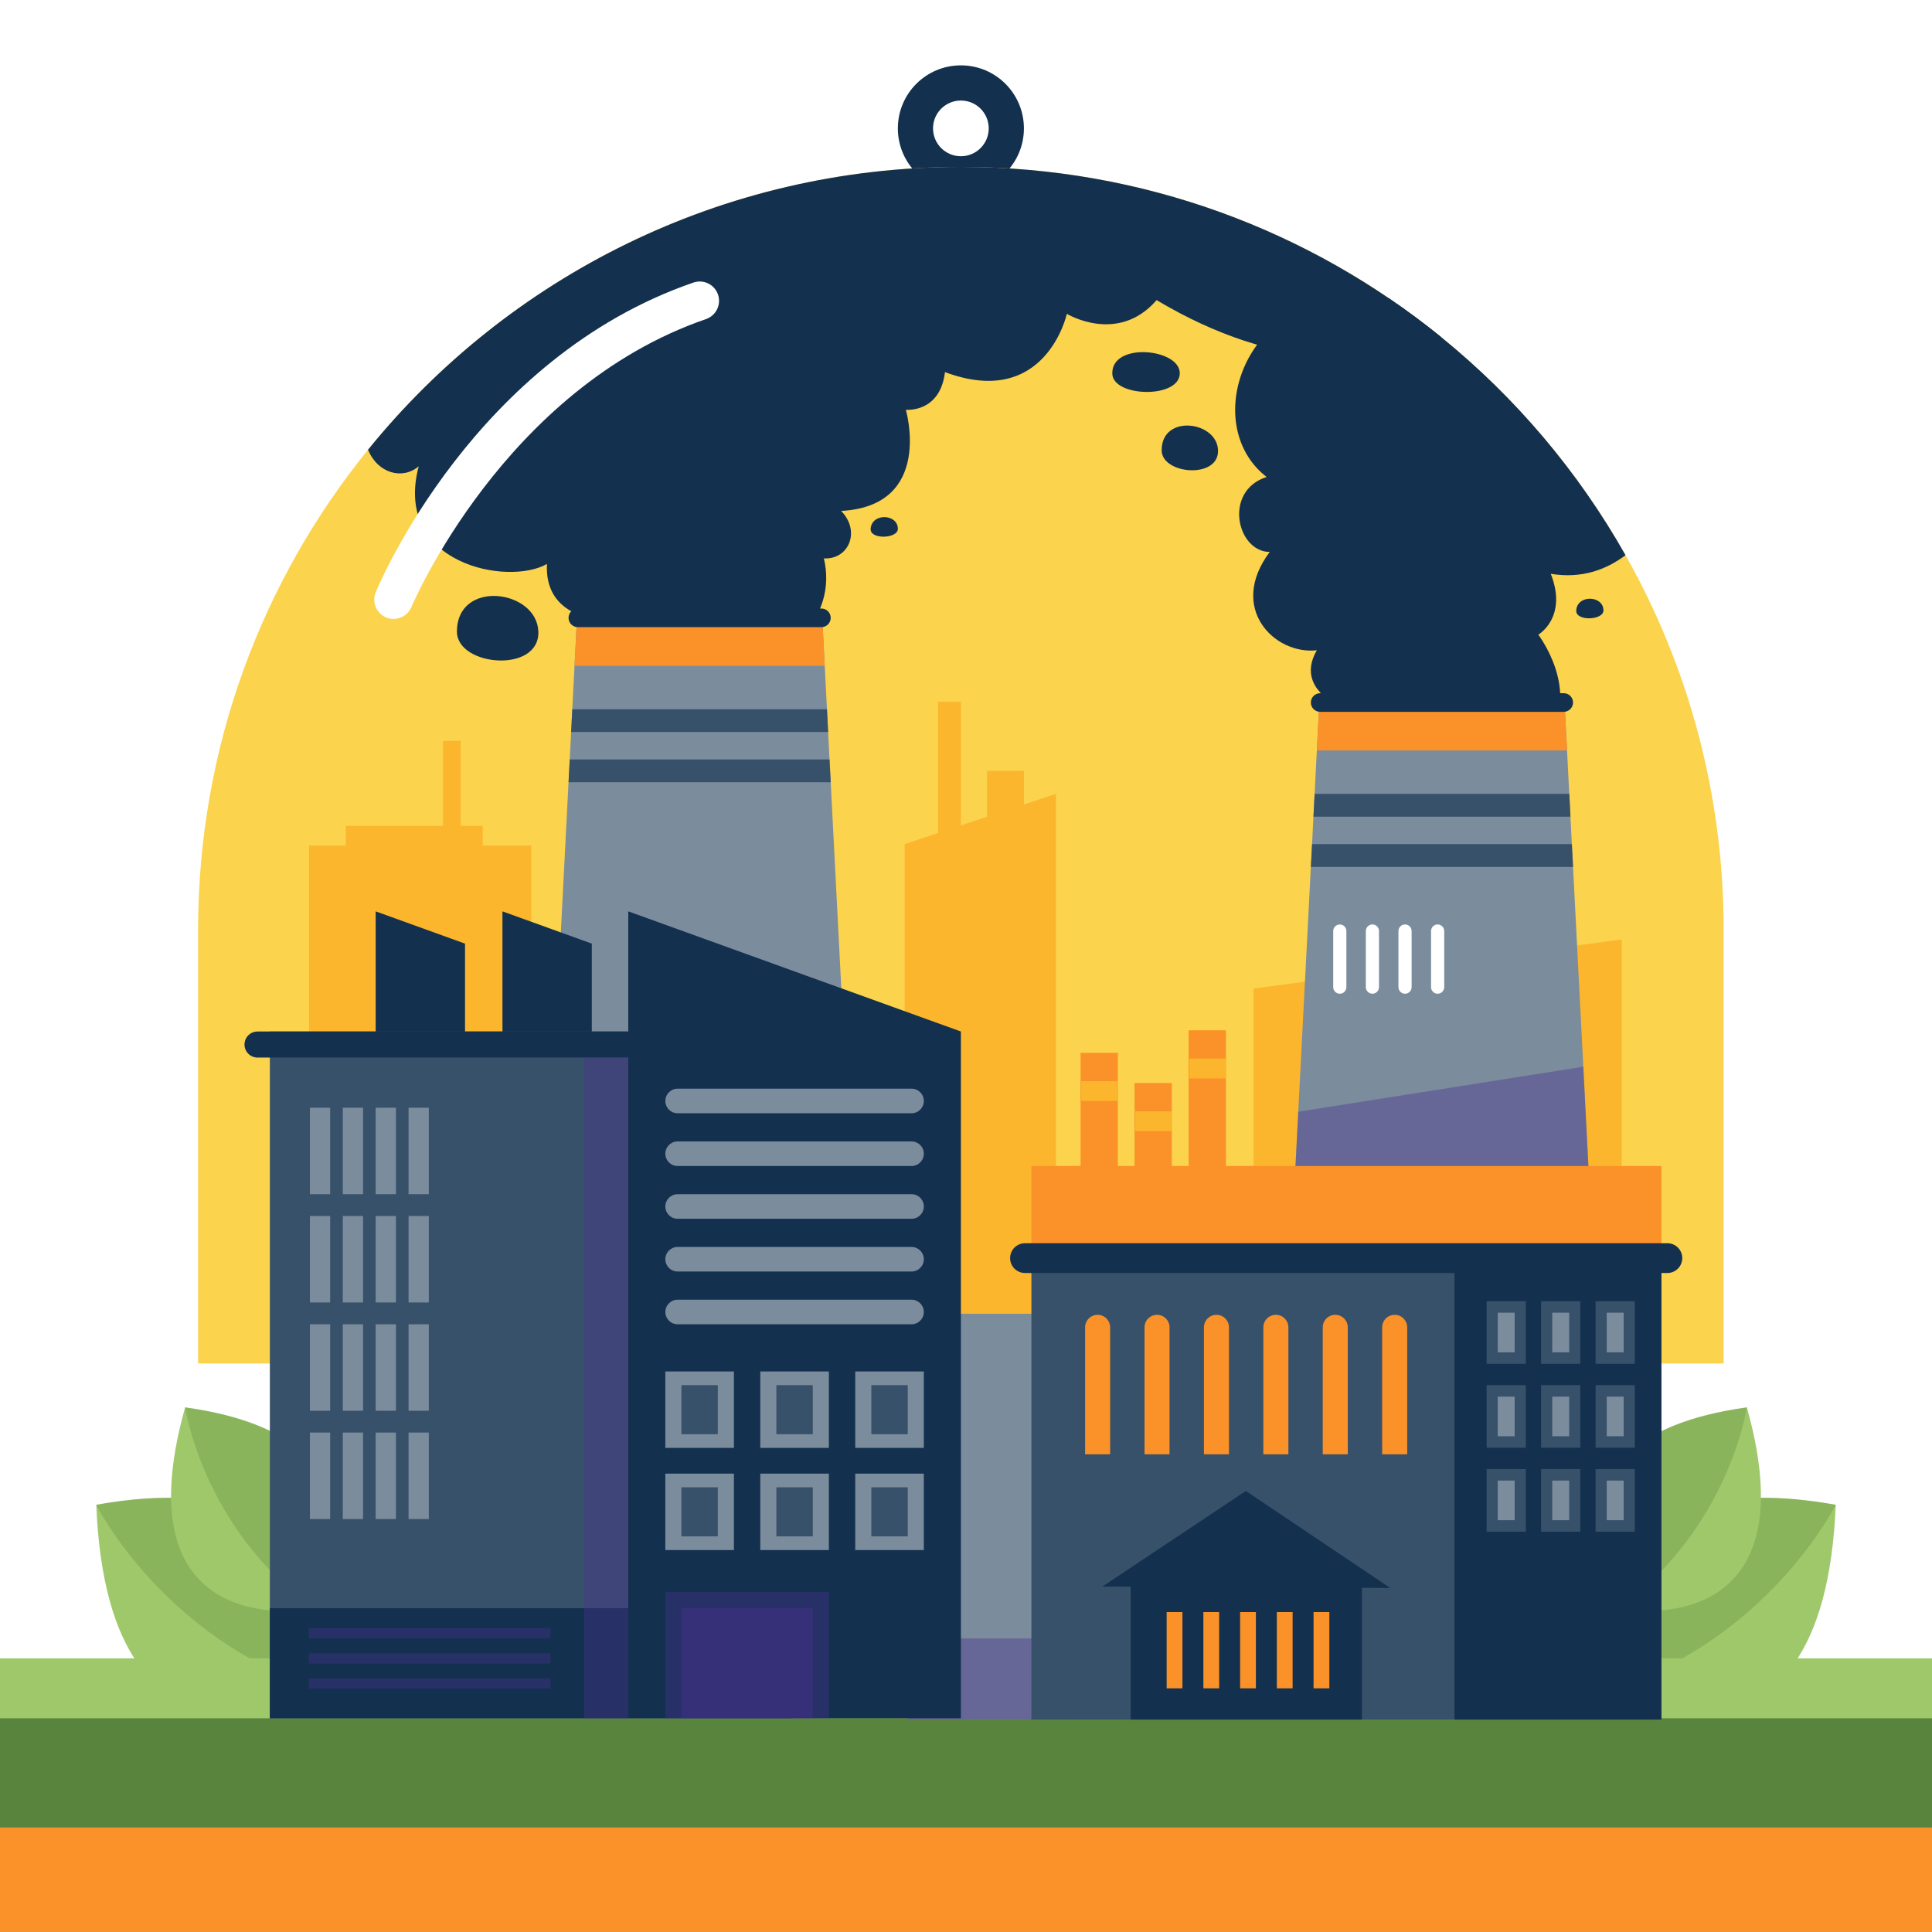 <?xml version="1.0" encoding="UTF-8"?> <svg xmlns="http://www.w3.org/2000/svg" xmlns:xlink="http://www.w3.org/1999/xlink" version="1.1" x="0px" y="0px" viewBox="0 0 500 500" style="enable-background:new 0 0 500 500;" xml:space="preserve"><rect x="0" y="0" width="500" height="500" fill="#808080" stroke="none"/> <g id="BACKGROUND"> <rect x="-0.001" style="fill:#FFFFFF;" width="500" height="500"></rect> </g> <g id="OBJECTS"> <g> <g> <path style="fill:#9FC86A;" d="M83.466,437.384c0,0-55.384,30.723-58.551-47.949C97.432,376.449,83.466,437.384,83.466,437.384z"></path> <path style="opacity:0.29;fill:#59843D;" d="M83.466,437.384c-41.308-13.134-58.551-47.949-58.551-47.949 C97.432,376.449,83.466,437.384,83.466,437.384z"></path> </g> <g> <path style="fill:#9FC86A;" d="M81.372,416.381c0,0-50.901,9.91-33.461-52.154C107.665,372.465,81.372,416.381,81.372,416.381z"></path> <path style="opacity:0.29;fill:#59843D;" d="M81.372,416.381c-28.843-20.68-33.461-52.154-33.461-52.154 C107.665,372.465,81.372,416.381,81.372,416.381z"></path> </g> <g> <path style="fill:#9FC86A;" d="M416.534,437.384c0,0,55.384,30.723,58.551-47.949 C402.568,376.449,416.534,437.384,416.534,437.384z"></path> <path style="opacity:0.29;fill:#59843D;" d="M416.534,437.384c41.308-13.134,58.551-47.949,58.551-47.949 C402.568,376.449,416.534,437.384,416.534,437.384z"></path> </g> <g> <path style="fill:#9FC86A;" d="M418.628,416.381c0,0,50.901,9.91,33.461-52.154C392.335,372.465,418.628,416.381,418.628,416.381 z"></path> <path style="opacity:0.29;fill:#59843D;" d="M418.628,416.381c28.843-20.68,33.461-52.154,33.461-52.154 C392.335,372.465,418.628,416.381,418.628,416.381z"></path> </g> <g> <rect y="430.997" style="fill:#59843D;" width="500" height="68.928"></rect> <rect x="-0.001" y="429.182" style="fill:#9FC86A;" width="500" height="15.509"></rect> </g> <rect y="472.951" style="fill:#FB9129;" width="499.999" height="26.975"></rect> </g> <g> <path style="fill:#13304E;" d="M248.676,16.914c-9.009,0-16.312,7.303-16.312,16.312s7.303,16.312,16.312,16.312 c9.009,0,16.312-7.303,16.312-16.312S257.685,16.914,248.676,16.914z M248.676,40.433c-3.981,0-7.208-3.227-7.208-7.207 s3.227-7.208,7.208-7.208c3.98,0,7.207,3.227,7.207,7.208S252.657,40.433,248.676,40.433z"></path> <path style="fill:#FBD34C;" d="M446.079,240.61v112.25H51.269V240.61c0-47.07,16.48-90.3,43.98-124.22 c36.18-44.65,91.47-73.19,153.43-73.19c41.1,0,79.26,12.56,110.86,34.06c4.62,3.14,9.11,6.47,13.44,9.99 c19.22,15.6,35.45,34.74,47.7,56.43C436.849,172.31,446.079,205.38,446.079,240.61z"></path> <path style="fill:#13304E;" d="M372.979,87.25c-16.79,6.96-41.74,9.41-73.65-9.58c-10.03,11.56-23.23,3.55-23.23,3.55 s-5.45,24.83-31.54,15.08c-1.27,10.64-10.13,9.75-10.13,9.75s7.31,24.87-16.74,26.18c5.11,5.25,1.99,12.62-4.47,12.29 c1.7,7.1-0.01,15.38-7.58,21.58l-52.48-6.2c0,0-12.27-1.09-11.61-13.95c-9.99,5.77-39.88,0.09-33.19-25.27 c-4.14,3.55-10.6,1.88-13.11-4.29c36.18-44.65,91.47-73.19,153.43-73.19C295.789,43.2,339.049,59.71,372.979,87.25z"></path> <path style="fill:#13304E;" d="M401.339,148.5c4.45,11.31-3.23,15.75-3.23,15.75s11.31,14.78,2.02,26.99l-55.09-9.43 c0,0-9.42-4.63-4.24-13.52c-10.98,1.22-23.1-10.91-12.19-25.45c-8.48,0-12.12-15.76-0.81-19.4 c-16.16-12.52-7.15-42.69,17.24-45.59c5.09-0.6,9.97-0.75,14.5-0.59c4.62,3.14,9.11,6.47,13.44,9.99 c19.22,15.6,35.45,34.74,47.7,56.43C415.669,147.46,409.279,149.82,401.339,148.5z"></path> <path style="fill:#FFFFFF;" d="M101.853,160.181c-0.638,0-1.285-0.123-1.911-0.382c-2.55-1.056-3.762-3.977-2.708-6.527 c1.021-2.468,25.639-60.667,82.226-80.148c2.607-0.899,5.456,0.488,6.355,3.1c0.899,2.611-0.489,5.456-3.1,6.355 c-52.246,17.987-76.007,73.953-76.241,74.517C105.675,159.02,103.814,160.181,101.853,160.181z"></path> <path style="fill:#13304E;" d="M287.864,96.726c0.189,6.041,17.199,6.515,17.46,0C305.585,90.211,287.604,88.387,287.864,96.726z"></path> <path style="fill:#13304E;" d="M300.633,116.517c-0.006,6.268,14.854,7.544,14.593,0 C314.966,108.974,300.642,107.09,300.633,116.517z"></path> <path style="fill:#13304E;" d="M118.258,163.447c-0.008,9.048,21.443,10.89,21.066,0 C138.948,152.557,118.27,149.837,118.258,163.447z"></path> <path style="fill:#13304E;" d="M225.322,136.857c-0.179,2.861,7.043,2.569,7.043,0 C232.365,132.948,225.583,132.688,225.322,136.857z"></path> <path style="fill:#13304E;" d="M407.928,157.981c-0.179,2.861,7.043,2.569,7.043,0 C414.971,154.072,408.189,153.811,407.928,157.981z"></path> </g> <g> <rect x="79.993" y="218.832" style="fill:#FBB62D;" width="57.506" height="79.032"></rect> <rect x="89.508" y="213.746" style="fill:#FBB62D;" width="35.418" height="15.004"></rect> <rect x="114.645" y="191.741" style="fill:#FBB62D;" width="4.574" height="30.028"></rect> <polygon style="fill:#FBB62D;" points="273.261,376.371 234.114,376.371 234.114,218.459 273.261,205.459 "></polygon> <polygon style="fill:#FBB62D;" points="419.69,410.099 324.431,410.099 324.431,255.837 419.69,243.137 "></polygon> <rect x="242.775" y="181.632" style="fill:#FBB62D;" width="5.899" height="56.635"></rect> <rect x="255.433" y="199.496" style="fill:#FBB62D;" width="9.554" height="29.254"></rect> </g> <g> <polygon style="fill:#7B8C9D;" points="279.825,339.997 235.761,339.997 234.922,445.02 278.986,445.02 "></polygon> <polygon style="opacity:0.4;fill:#4A318F;" points="279.825,424.028 235.761,424.028 234.922,445.02 278.986,445.02 "></polygon> </g> <g> <polygon style="fill:#7B8C9D;" points="222.799,354.456 139.329,354.456 147.139,202.446 147.449,196.546 147.809,189.446 148.109,183.546 148.689,172.306 149.329,159.896 212.799,159.896 213.439,172.306 214.019,183.546 214.319,189.446 214.679,196.546 214.989,202.446 "></polygon> <polygon style="fill:#38516A;" points="214.319,189.446 147.809,189.446 148.109,183.546 214.019,183.546 "></polygon> <polygon style="fill:#38516A;" points="214.989,202.446 147.139,202.446 147.449,196.546 214.679,196.546 "></polygon> <polygon style="fill:#FB9129;" points="213.439,172.306 148.689,172.306 149.329,159.896 212.799,159.896 "></polygon> <path style="fill:#13304E;" d="M212.577,157.484h-63.026c-1.332,0-2.412,1.08-2.412,2.412l0,0c0,1.332,1.08,2.412,2.412,2.412 h63.026c1.332,0,2.412-1.08,2.412-2.412l0,0C214.989,158.564,213.909,157.484,212.577,157.484z"></path> </g> <g> <polygon style="fill:#7B8C9D;" points="414.909,376.371 331.439,376.371 335.989,287.711 339.249,224.361 339.559,218.461 339.919,211.361 340.219,205.461 340.799,194.221 341.439,181.811 404.909,181.811 405.549,194.221 406.129,205.461 406.429,211.361 406.789,218.461 407.099,224.361 409.759,276.071 "></polygon> <polygon style="opacity:0.4;fill:#4A318F;" points="414.909,376.371 331.439,376.371 335.989,287.711 409.759,276.071 "></polygon> <path style="fill:#FFFFFF;" d="M346.739,257.176L346.739,257.176c-0.941,0-1.705-0.763-1.705-1.705v-14.519 c0-0.941,0.763-1.705,1.705-1.705l0,0c0.941,0,1.705,0.763,1.705,1.705v14.519C348.444,256.413,347.681,257.176,346.739,257.176z"></path> <path style="fill:#FFFFFF;" d="M355.18,257.176L355.18,257.176c-0.941,0-1.705-0.763-1.705-1.705v-14.519 c0-0.941,0.763-1.705,1.705-1.705l0,0c0.941,0,1.705,0.763,1.705,1.705v14.519C356.884,256.413,356.121,257.176,355.18,257.176z"></path> <path style="fill:#FFFFFF;" d="M363.62,257.176L363.62,257.176c-0.941,0-1.705-0.763-1.705-1.705v-14.519 c0-0.941,0.763-1.705,1.705-1.705l0,0c0.942,0,1.705,0.763,1.705,1.705v14.519C365.325,256.413,364.562,257.176,363.62,257.176z"></path> <path style="fill:#FFFFFF;" d="M372.061,257.176L372.061,257.176c-0.941,0-1.705-0.763-1.705-1.705v-14.519 c0-0.941,0.763-1.705,1.705-1.705l0,0c0.941,0,1.705,0.763,1.705,1.705v14.519C373.765,256.413,373.002,257.176,372.061,257.176z"></path> <polygon style="fill:#38516A;" points="406.434,211.359 339.924,211.359 340.224,205.459 406.134,205.459 "></polygon> <polygon style="fill:#38516A;" points="407.103,224.359 339.254,224.359 339.564,218.459 406.793,218.459 "></polygon> <polygon style="fill:#FB9129;" points="405.554,194.219 340.804,194.219 341.444,181.809 404.914,181.809 "></polygon> <path style="fill:#13304E;" d="M404.687,179.399h-63.026c-1.332,0-2.412,1.08-2.412,2.412l0,0c0,1.332,1.08,2.412,2.412,2.412 h63.026c1.332,0,2.412-1.08,2.412-2.412l0,0C407.099,180.479,406.019,179.399,404.687,179.399z"></path> </g> <g> <path style="fill:#13304E;" d="M153.158,291.958h-23.123V235.86l23.123,8.352V291.958z"></path> <path style="fill:#13304E;" d="M120.347,291.958H97.224V235.86l23.123,8.352V291.958z"></path> <rect x="69.838" y="266.953" style="fill:#38516A;" width="135.324" height="177.738"></rect> <rect x="69.838" y="416.195" style="fill:#13304E;" width="92.758" height="28.496"></rect> <polygon style="fill:#13304E;" points="248.676,266.953 162.596,235.86 162.596,444.691 248.676,444.691 "></polygon> <path style="fill:#13304E;" d="M162.596,266.953H66.65c-1.863,0-3.373,1.51-3.373,3.373l0,0c0,1.863,1.51,3.373,3.373,3.373 h95.946V266.953z"></path> <path style="fill:#7B8C9D;" d="M235.906,288.109h-60.538c-1.757,0-3.181-1.424-3.181-3.181l0,0c0-1.757,1.424-3.181,3.181-3.181 h60.538c1.757,0,3.181,1.424,3.181,3.181l0,0C239.087,286.685,237.663,288.109,235.906,288.109z"></path> <path style="fill:#7B8C9D;" d="M235.906,301.763h-60.538c-1.757,0-3.181-1.424-3.181-3.181v0c0-1.757,1.424-3.181,3.181-3.181 h60.538c1.757,0,3.181,1.424,3.181,3.181v0C239.087,300.338,237.663,301.763,235.906,301.763z"></path> <path style="fill:#7B8C9D;" d="M235.906,315.416h-60.538c-1.757,0-3.181-1.424-3.181-3.181l0,0c0-1.757,1.424-3.181,3.181-3.181 h60.538c1.757,0,3.181,1.424,3.181,3.181l0,0C239.087,313.992,237.663,315.416,235.906,315.416z"></path> <path style="fill:#7B8C9D;" d="M235.906,329.07h-60.538c-1.757,0-3.181-1.424-3.181-3.181l0,0c0-1.757,1.424-3.181,3.181-3.181 h60.538c1.757,0,3.181,1.424,3.181,3.181l0,0C239.087,327.645,237.663,329.07,235.906,329.07z"></path> <path style="fill:#7B8C9D;" d="M235.906,342.723h-60.538c-1.757,0-3.181-1.424-3.181-3.181l0,0c0-1.757,1.424-3.181,3.181-3.181 h60.538c1.757,0,3.181,1.424,3.181,3.181l0,0C239.087,341.299,237.663,342.723,235.906,342.723z"></path> <g> <rect x="172.186" y="354.933" style="fill:#7B8C9D;" width="17.754" height="19.784"></rect> <rect x="176.351" y="358.473" style="fill:#38516A;" width="9.424" height="12.703"></rect> </g> <g> <rect x="196.76" y="354.933" style="fill:#7B8C9D;" width="17.753" height="19.784"></rect> <rect x="200.925" y="358.473" style="fill:#38516A;" width="9.424" height="12.703"></rect> </g> <g> <rect x="221.333" y="354.933" style="fill:#7B8C9D;" width="17.754" height="19.784"></rect> <rect x="225.498" y="358.473" style="fill:#38516A;" width="9.424" height="12.703"></rect> </g> <g> <rect x="172.186" y="381.373" style="fill:#7B8C9D;" width="17.754" height="19.784"></rect> <rect x="176.351" y="384.913" style="fill:#38516A;" width="9.424" height="12.703"></rect> </g> <g> <rect x="196.76" y="381.373" style="fill:#7B8C9D;" width="17.753" height="19.784"></rect> <rect x="200.925" y="384.913" style="fill:#38516A;" width="9.424" height="12.703"></rect> </g> <g> <rect x="221.333" y="381.373" style="fill:#7B8C9D;" width="17.754" height="19.784"></rect> <rect x="225.498" y="384.913" style="fill:#38516A;" width="9.424" height="12.703"></rect> </g> <rect x="172.186" y="411.962" style="opacity:0.4;fill:#4A318F;" width="42.327" height="32.729"></rect> <rect x="176.351" y="416.195" style="opacity:0.4;fill:#4A318F;" width="33.997" height="28.496"></rect> <rect x="80.203" y="286.674" style="fill:#7B8C9D;" width="5.241" height="22.38"></rect> <rect x="88.714" y="286.674" style="fill:#7B8C9D;" width="5.241" height="22.38"></rect> <rect x="97.224" y="286.674" style="fill:#7B8C9D;" width="5.241" height="22.38"></rect> <rect x="105.734" y="286.674" style="fill:#7B8C9D;" width="5.241" height="22.38"></rect> <rect x="80.203" y="314.698" style="fill:#7B8C9D;" width="5.241" height="22.38"></rect> <rect x="88.714" y="314.698" style="fill:#7B8C9D;" width="5.241" height="22.38"></rect> <rect x="97.224" y="314.698" style="fill:#7B8C9D;" width="5.241" height="22.38"></rect> <rect x="105.734" y="314.698" style="fill:#7B8C9D;" width="5.241" height="22.38"></rect> <rect x="80.203" y="342.723" style="fill:#7B8C9D;" width="5.241" height="22.38"></rect> <rect x="88.714" y="342.723" style="fill:#7B8C9D;" width="5.241" height="22.38"></rect> <rect x="97.224" y="342.723" style="fill:#7B8C9D;" width="5.241" height="22.38"></rect> <rect x="105.734" y="342.723" style="fill:#7B8C9D;" width="5.241" height="22.38"></rect> <rect x="80.203" y="370.748" style="fill:#7B8C9D;" width="5.241" height="22.38"></rect> <rect x="88.714" y="370.748" style="fill:#7B8C9D;" width="5.241" height="22.38"></rect> <rect x="97.224" y="370.748" style="fill:#7B8C9D;" width="5.241" height="22.38"></rect> <rect x="105.734" y="370.748" style="fill:#7B8C9D;" width="5.241" height="22.38"></rect> <rect x="151.193" y="273.699" style="opacity:0.4;fill:#4A318F;" width="11.404" height="170.992"></rect> <rect x="79.906" y="421.351" style="opacity:0.4;fill:#4A318F;" width="62.558" height="2.677"></rect> <rect x="79.906" y="427.844" style="opacity:0.4;fill:#4A318F;" width="62.558" height="2.677"></rect> <rect x="79.906" y="434.337" style="opacity:0.4;fill:#4A318F;" width="62.558" height="2.677"></rect> </g> <g> <rect x="266.928" y="326.618" style="fill:#38516A;" width="163.031" height="118.402"></rect> <rect x="266.928" y="301.763" style="fill:#FB9129;" width="163.031" height="24.855"></rect> <path style="fill:#13304E;" d="M431.515,321.746H265.271c-2.128,0-3.853,1.725-3.853,3.853l0,0c0,2.128,1.725,3.853,3.853,3.853 h166.244c2.128,0,3.853-1.725,3.853-3.853l0,0C435.368,323.471,433.643,321.746,431.515,321.746z"></path> <rect x="279.651" y="272.48" style="fill:#FB9129;" width="9.644" height="36.574"></rect> <rect x="279.825" y="279.796" style="fill:#FBB62D;" width="9.469" height="5.132"></rect> <rect x="293.617" y="280.295" style="fill:#FB9129;" width="9.644" height="36.574"></rect> <rect x="293.792" y="287.611" style="fill:#FBB62D;" width="9.469" height="5.132"></rect> <rect x="307.612" y="266.641" style="fill:#FB9129;" width="9.644" height="36.574"></rect> <rect x="307.786" y="273.957" style="fill:#FBB62D;" width="9.469" height="5.132"></rect> <g> <rect x="292.617" y="406.729" style="fill:#13304E;" width="59.857" height="38.291"></rect> <polyline style="fill:#13304E;" points="359.791,410.962 322.424,385.854 285.302,410.596 "></polyline> <rect x="301.929" y="417.2" style="fill:#FB9129;" width="4.086" height="19.736"></rect> <rect x="311.434" y="417.2" style="fill:#FB9129;" width="4.086" height="19.736"></rect> <rect x="320.939" y="417.2" style="fill:#FB9129;" width="4.086" height="19.736"></rect> <rect x="330.444" y="417.2" style="fill:#FB9129;" width="4.086" height="19.736"></rect> <rect x="339.948" y="417.2" style="fill:#FB9129;" width="4.086" height="19.736"></rect> </g> <rect x="376.42" y="329.07" style="fill:#13304E;" width="53.539" height="115.951"></rect> <rect x="384.734" y="336.751" style="fill:#38516A;" width="10.146" height="16.204"></rect> <rect x="387.618" y="339.725" style="fill:#7B8C9D;" width="4.377" height="10.255"></rect> <rect x="398.837" y="336.751" style="fill:#38516A;" width="10.146" height="16.204"></rect> <rect x="401.722" y="339.725" style="fill:#7B8C9D;" width="4.377" height="10.255"></rect> <rect x="412.941" y="336.751" style="fill:#38516A;" width="10.146" height="16.204"></rect> <rect x="415.825" y="339.725" style="fill:#7B8C9D;" width="4.377" height="10.255"></rect> <rect x="384.734" y="358.473" style="fill:#38516A;" width="10.146" height="16.204"></rect> <rect x="387.618" y="361.448" style="fill:#7B8C9D;" width="4.377" height="10.255"></rect> <rect x="398.837" y="358.473" style="fill:#38516A;" width="10.146" height="16.204"></rect> <rect x="401.722" y="361.448" style="fill:#7B8C9D;" width="4.377" height="10.255"></rect> <rect x="412.941" y="358.473" style="fill:#38516A;" width="10.146" height="16.204"></rect> <rect x="415.825" y="361.448" style="fill:#7B8C9D;" width="4.377" height="10.255"></rect> <rect x="384.734" y="380.196" style="fill:#38516A;" width="10.146" height="16.204"></rect> <rect x="387.618" y="383.17" style="fill:#7B8C9D;" width="4.377" height="10.255"></rect> <rect x="398.837" y="380.196" style="fill:#38516A;" width="10.146" height="16.204"></rect> <rect x="401.722" y="383.17" style="fill:#7B8C9D;" width="4.377" height="10.255"></rect> <rect x="412.941" y="380.196" style="fill:#38516A;" width="10.146" height="16.204"></rect> <rect x="415.825" y="383.17" style="fill:#7B8C9D;" width="4.377" height="10.255"></rect> <g> <path style="fill:#FB9129;" d="M287.302,376.371h-6.476v-32.858c0-1.788,1.45-3.238,3.238-3.238l0,0 c1.788,0,3.238,1.45,3.238,3.238V376.371z"></path> <path style="fill:#FB9129;" d="M302.678,376.371h-6.476v-32.858c0-1.788,1.45-3.238,3.238-3.238l0,0 c1.788,0,3.238,1.45,3.238,3.238V376.371z"></path> <path style="fill:#FB9129;" d="M318.054,376.371h-6.476v-32.858c0-1.788,1.45-3.238,3.238-3.238l0,0 c1.788,0,3.238,1.45,3.238,3.238V376.371z"></path> <path style="fill:#FB9129;" d="M333.43,376.371h-6.476v-32.858c0-1.788,1.45-3.238,3.238-3.238l0,0 c1.788,0,3.238,1.45,3.238,3.238V376.371z"></path> <path style="fill:#FB9129;" d="M348.805,376.371h-6.476v-32.858c0-1.788,1.45-3.238,3.238-3.238l0,0 c1.788,0,3.238,1.45,3.238,3.238V376.371z"></path> <path style="fill:#FB9129;" d="M364.181,376.371h-6.476v-32.858c0-1.788,1.45-3.238,3.238-3.238l0,0 c1.788,0,3.238,1.45,3.238,3.238V376.371z"></path> </g> </g> </g> </svg> 